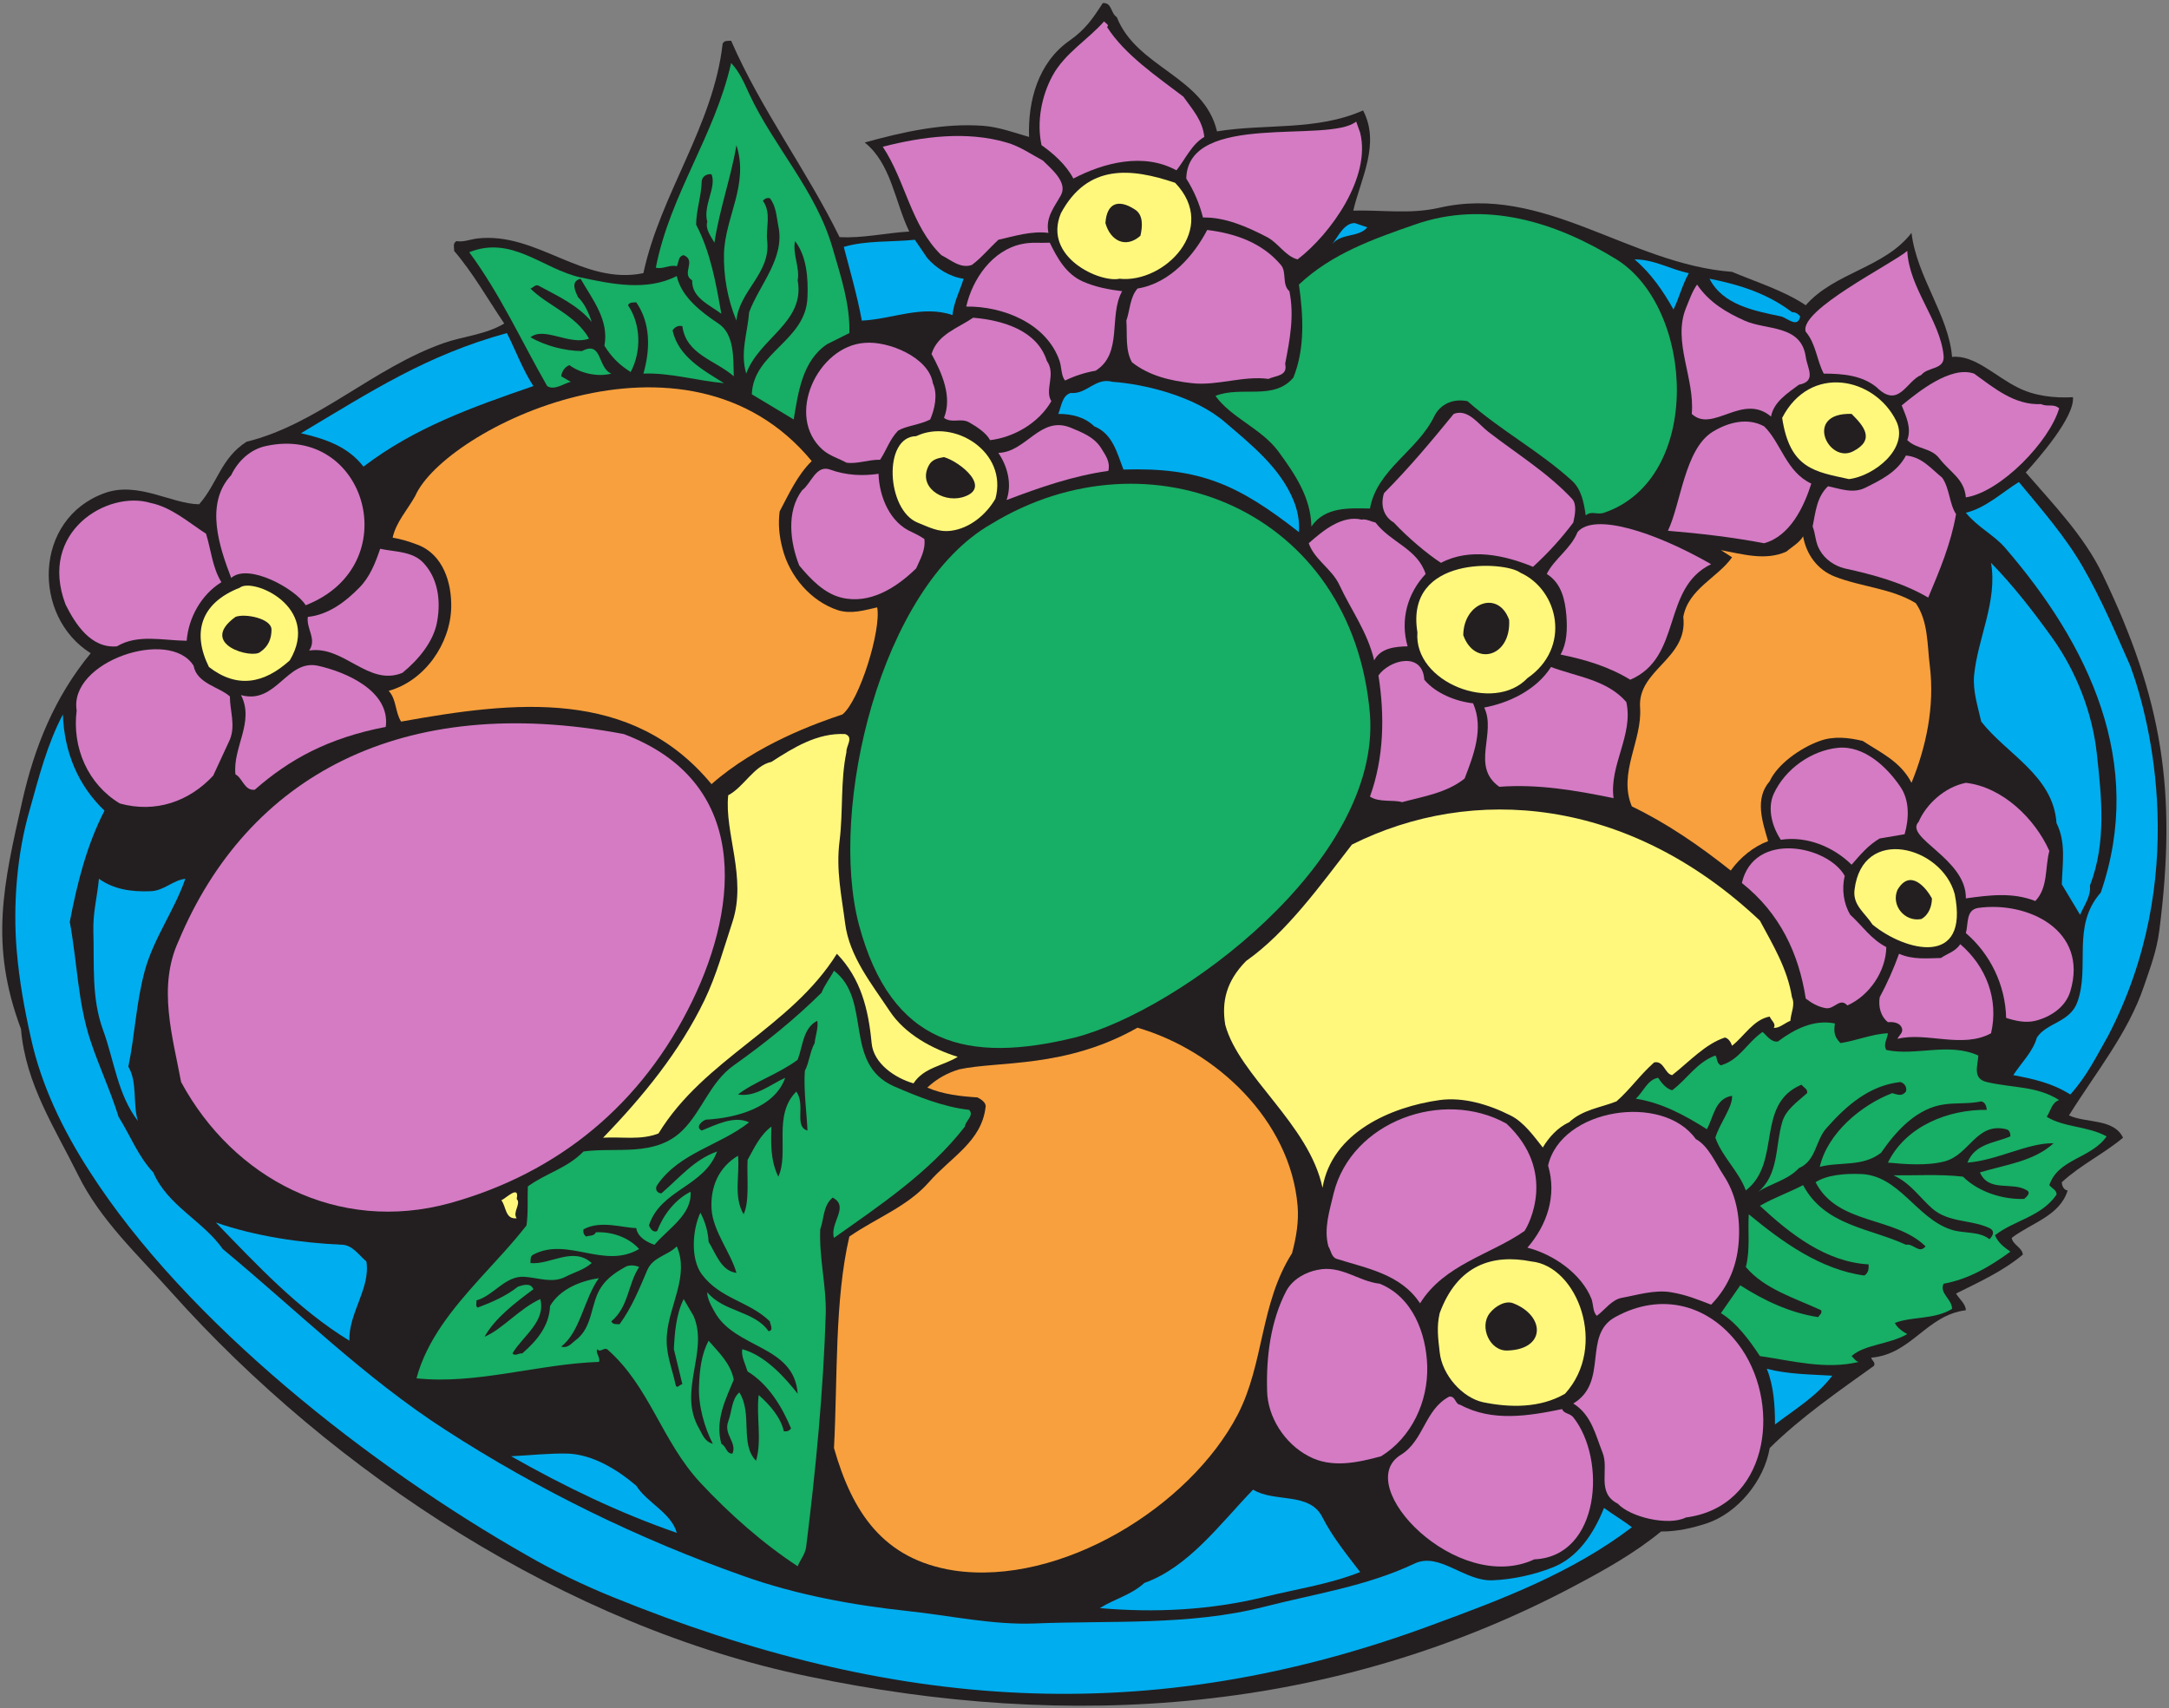 <?xml version="1.0" encoding="UTF-8" standalone="no"?>
<svg
   xmlns:dc="http://purl.org/dc/elements/1.1/"
   xmlns:cc="http://creativecommons.org/ns#"
   xmlns:rdf="http://www.w3.org/1999/02/22-rdf-syntax-ns#"
   xmlns:svg="http://www.w3.org/2000/svg"
   xmlns="http://www.w3.org/2000/svg"
   viewBox="0 0 785.333 618.667"
   height="618.667"
   width="785.333"
   xml:space="preserve"
   id="svg2"
   version="1.1"><rect x="0" y="0" width="785.333" height="618.667" fill="#808080" stroke="none"/><defs
     id="defs6" /><g
     transform="matrix(1.333,0,0,-1.333,0,618.667)"
     id="g10"><g
       transform="scale(0.1)"
       id="g12"><path
         id="path14"
         style="fill:#231f20;fill-opacity:1;fill-rule:evenodd;stroke:none"
         d="m 3033.52,4594.56 c 54,-137.52 236.88,-160.56 272.16,-310.32 131.04,21.6 270,0.72 396.72,56.88 47.52,-90.72 -6.48,-185.76 -26.64,-272.16 77.04,2.16 152.64,-10.08 231.12,7.2 285.84,66.96 518.4,-152.64 797.76,-173.52 66.24,-28.08 139.68,-50.4 200.16,-90.72 79.2,90 213.12,100.8 287.28,196.56 14.4,-120.24 100.8,-223.2 110.16,-336.96 60.48,6.48 118.08,-53.28 177.84,-82.8 44.64,-23.04 99.36,-29.52 150.48,-26.64 5.04,-54 -94.32,-167.04 -128.16,-204.48 74.88,-86.4 158.4,-172.8 208.08,-275.76 163.44,-339.84 203.04,-590.4 154.8,-967.68 -7.2,-56.88 -24.48,-100.8 -41.76,-151.92 -43.2,-128.16 -131.76,-235.44 -203.76,-351.36 47.52,-21.6 121.68,-7.92 146.88,-60.48 -53.28,-44.64 -113.76,-72.72 -166.32,-120.96 0,-8.64 5.04,-21.6 15.84,-22.32 -20.88,-69.12 -99.36,-88.56 -151.92,-128.88 2.16,-18 28.8,-26.64 30.24,-45.36 -54,-45.36 -119.52,-74.88 -181.44,-105.84 8.64,-15.12 25.92,-27.36 26.64,-45.36 -108,-13.68 -146.88,-119.52 -257.04,-128.879 1.44,-7.922 12.96,-12.961 7.2,-22.321 -92.16,-66.242 -198,-138.96 -282.96,-223.199 C 4791.76,618 4719.76,530.879 4636.24,502.801 4596.64,489.84 4556.32,480.48 4511.68,480.48 4439.68,421.441 4359.76,376.801 4276.96,332.879 3623.2,-14.16 2906.8,-62.398 2193.28,87.359 1540.96,222.719 905.922,637.441 465.281,1130.64 c -90,100.8 -192.242,195.12 -252.722,317.52 -63.36,128.16 -143.278,248.4 -155.52,397.44 -86.398,230.4 -47.52,393.12 3.602,619.92 33.121,146.88 87.839,282.24 185.757,401.04 -159.839,100.08 -155.519,365.04 37.442,434.88 90.719,33.12 182.16,-29.52 257.039,-30.24 49.68,56.16 59.043,125.28 128.883,169.92 192.238,46.8 344.878,201.6 537.118,268.56 51.84,18 112.32,22.32 162.72,52.56 -45.36,66.96 -84.24,136.8 -136.08,197.28 0.72,8.64 -5.04,21.6 7.2,26.64 16.56,-3.6 37.44,5.04 56.88,7.2 161.28,18 285.84,-128.16 450,-94.32 46.08,215.28 190.08,400.32 215.28,623.52 4.32,9.36 14.4,7.2 23.04,7.92 81.36,-187.2 205.2,-351.36 294.48,-533.52 62.64,-3.6 126,11.52 189.36,15.12 -39.6,82.08 -48.96,184.32 -120.96,241.92 103.68,28.8 213.84,53.28 321.12,45.36 43.2,-2.88 89.28,-20.16 125.28,-30.24 -3.6,98.64 25.2,202.32 109.44,261.36 43.2,30.24 63.36,59.76 90.72,102.24 25.2,2.16 20.88,-27.36 38.16,-38.16" /><path
         id="path16"
         style="fill:#d47bc4;fill-opacity:1;fill-rule:evenodd;stroke:none"
         d="m 3006.88,4567.92 c 47.52,-74.88 134.64,-133.92 207.36,-189.36 24.48,-34.56 52.56,-64.8 56.88,-109.44 -33.84,-19.44 -51.12,-59.76 -75.6,-90.72 -89.28,48.96 -197.28,20.88 -280.08,-22.32 -19.44,37.44 -54.72,68.4 -86.4,90.72 -13.68,63.36 0,133.92 30.24,189.36 33.12,60.48 95.76,97.2 139.68,146.88 2.88,-4.32 15.84,-10.08 7.92,-15.12" /><path
         id="path18"
         style="fill:#17ae65;fill-opacity:1;fill-rule:evenodd;stroke:none"
         d="m 2034.88,4386.48 c 66.96,-144 181.44,-262.08 226.8,-419.76 21.6,-74.88 47.52,-151.2 45.36,-230.4 l -60.48,-30.24 c -67.68,-45.36 -78.48,-131.76 -90.72,-204.48 -38.16,23.04 -75.6,45.36 -113.76,68.4 4.32,114.48 147.6,144.72 151.2,264.24 2.16,51.12 -2.16,111.6 -33.84,151.92 -7.2,-35.28 13.68,-72 7.2,-106.56 20.88,-114.48 -105.12,-156.96 -139.68,-253.44 -17.28,56.88 3.6,110.88 7.92,167.04 28.8,76.32 97.92,146.88 79.2,234 -5.04,25.2 -5.76,54 -23.04,75.6 -7.2,1.44 -13.68,-0.72 -18.72,-7.2 23.76,-33.84 7.2,-72.72 11.52,-109.44 10.08,-87.12 -76.32,-135.36 -83.52,-216 -24.48,58.32 -35.28,123.12 -33.84,181.44 2.88,100.8 68.4,187.2 33.84,295.2 -14.4,-86.4 -46.08,-174.24 -59.76,-264.96 -10.08,18 -25.2,37.44 -19.44,56.88 -12.24,43.92 25.92,94.32 11.52,128.88 -11.52,2.16 -25.92,-5.04 -26.64,-19.44 -0.72,-38.16 -15.12,-79.2 -15.12,-117.36 38.88,-74.16 54,-159.12 68.4,-241.92 -32.4,24.48 -80.64,43.2 -79.2,90.72 -30.96,18 12.96,53.28 -23.04,68.4 -15.84,-2.88 -12.96,-20.16 -18.72,-30.24 -17.28,5.76 -39.6,-9.36 -56.88,-3.6 38.88,199.44 159.84,357.84 204.48,555.84 21.6,-22.32 35.28,-53.28 48.96,-83.52" /><path
         id="path20"
         style="fill:#d47bc4;fill-opacity:1;fill-rule:evenodd;stroke:none"
         d="m 3694.48,4280.64 c 30.24,-120.96 -79.92,-275.04 -169.92,-344.16 -32.4,7.92 -52.56,44.64 -82.8,60.48 -54,28.08 -114.48,54.72 -174.24,53.28 -9.36,37.44 -24.48,72.72 -45.36,105.84 4.32,183.6 387.36,94.32 461.52,154.8 l 10.8,-30.24" /><path
         id="path22"
         style="fill:#d47bc4;fill-opacity:1;fill-rule:evenodd;stroke:none"
         d="m 2734,4254 c 36,-10.08 66.24,-31.68 98.64,-48.96 22.32,-22.32 68.4,-59.04 48.96,-94.32 -17.28,-31.68 -42.48,-59.76 -33.84,-102.24 -46.08,5.76 -92.16,-8.64 -136.08,-18.72 -24.48,-23.04 -48.96,-51.84 -72,-68.4 -30.96,-10.8 -56.88,13.68 -82.8,26.64 -82.8,80.64 -97.2,201.6 -159.12,294.48 109.44,28.08 228.24,43.2 336.24,11.52" /><path
         id="path24"
         style="fill:#17ae65;fill-opacity:1;fill-rule:evenodd;stroke:none"
         d="m 4390.72,3936.48 c 213.12,-133.2 235.44,-596.88 -33.84,-688.32 -20.16,-6.48 -33.12,6.48 -49.68,-7.2 -5.04,34.56 -11.52,70.56 -37.44,94.32 -88.56,80.64 -192.24,135.36 -283.68,216 -39.6,7.92 -74.16,-7.92 -90.72,-41.76 -45.36,-93.6 -155.52,-144 -174.24,-249.84 -55.44,0.72 -121.68,5.76 -159.12,-48.96 -1.44,79.92 -45.36,143.28 -90,204.48 -46.08,61.92 -127.44,90.72 -170.64,150.48 70.56,28.08 158.4,-13.68 211.68,49.68 31.68,78.48 27.36,166.32 15.12,252.72 89.28,84.24 202.32,123.84 313.92,162.72 192.24,67.68 383.76,7.2 548.64,-94.32" /><path
         id="path26"
         style="fill:#00adef;fill-opacity:1;fill-rule:evenodd;stroke:none"
         d="m 3713.92,4023.6 c -23.04,-28.08 -69.84,-15.12 -95.04,-45.36 15.84,20.88 32.4,57.6 61.2,56.88 l 33.84,-11.52" /><path
         id="path28"
         style="fill:#d47bc4;fill-opacity:1;fill-rule:evenodd;stroke:none"
         d="m 3479.2,3921.36 c 16.56,-19.44 2.16,-53.28 23.04,-71.28 13.68,-66.24 1.44,-131.04 -11.52,-197.28 7.92,-33.84 -25.92,-31.68 -45.36,-41.04 -69.12,9.36 -138.96,-19.44 -208.08,-11.52 -58.32,6.48 -116.64,20.16 -162.72,56.88 -18.72,33.84 -12.24,74.88 -15.12,113.04 10.08,28.8 9.36,62.64 30.24,87.12 89.28,14.4 154.08,91.44 189.36,159.12 76.32,-9.36 149.04,-34.56 200.16,-95.04" /><path
         id="path30"
         style="fill:#00adef;fill-opacity:1;fill-rule:evenodd;stroke:none"
         d="m 2518.72,3940.08 c 24.48,-28.08 61.2,-51.12 98.64,-56.16 -10.08,-33.12 -26.64,-63.36 -30.24,-98.64 -82.8,28.08 -164.16,-11.52 -246.24,-15.12 -12.24,66.96 -31.68,133.92 -48.96,200.16 59.76,18 128.88,12.96 192.96,19.44 l 33.84,-49.68" /><path
         id="path32"
         style="fill:#d47bc4;fill-opacity:1;fill-rule:evenodd;stroke:none"
         d="m 2851.36,3981.84 c 20.88,-42.48 44.64,-85.68 90.72,-105.84 33.12,-14.4 69.12,-21.6 105.84,-25.92 -37.44,-66.96 2.88,-169.2 -72,-216 -28.8,-5.04 -56.16,-13.68 -82.8,-26.64 -10.8,11.52 -9.36,36 -15.12,53.28 -35.28,102.24 -154.08,149.04 -253.44,147.6 16.56,74.16 70.56,153.36 151.2,169.92 28.08,5.76 46.08,2.16 75.6,3.6" /><path
         id="path34"
         style="fill:#17ae65;fill-opacity:1;fill-rule:evenodd;stroke:none"
         d="m 1576.96,3887.52 c 84.96,-18 178.56,-38.16 261.36,3.6 12.24,-56.88 67.68,-98.64 113.04,-128.88 43.92,-28.8 40.32,-95.04 41.76,-143.28 -50.4,43.92 -129.6,59.04 -139.68,136.08 -11.52,2.88 -20.16,-2.16 -26.64,-11.52 15.84,-71.28 82.08,-107.28 139.68,-143.28 -73.44,6.48 -146.16,28.8 -218.88,25.92 18.72,64.8 20.16,136.8 -19.44,193.68 -7.92,-0.72 -17.28,1.44 -22.32,-7.92 35.28,-51.84 36.72,-126 7.2,-181.44 -31.68,20.16 -51.12,39.6 -71.28,71.28 12.96,70.56 -32.4,125.28 -64.8,182.16 -28.08,-7.2 -14.4,-33.84 -7.2,-49.68 18,-17.28 29.52,-43.2 37.44,-67.68 -38.16,46.08 -92.88,70.56 -143.28,97.92 -9.36,5.76 -15.12,-5.04 -23.04,-7.2 C 1486.24,3811.2 1564,3786 1600,3721.2 c -53.28,-19.44 -121.68,33.84 -159.12,3.6 41.04,-23.04 91.44,-36.72 139.68,-37.44 56.16,29.52 41.76,-45.36 79.92,-61.2 -38.16,-10.08 -84.96,1.44 -113.76,23.04 -12.24,-4.32 -20.88,-17.28 -22.32,-30.24 l 25.92,-15.12 c -17.28,-3.6 -44.64,-24.48 -64.08,-11.52 -69.84,121.68 -126.72,248.4 -211.68,363.6 115.92,46.8 200.16,-46.08 302.4,-68.4" /><path
         id="path36"
         style="fill:#d47bc4;fill-opacity:1;fill-rule:evenodd;stroke:none"
         d="m 5279.2,3675.84 c 4.32,-40.32 -42.48,-30.24 -60.48,-53.28 -40.32,-15.84 -61.2,-92.88 -120.96,-33.84 -39.6,32.4 -90.72,37.44 -144,37.44 -19.44,36.72 -20.88,80.64 -48.96,113.76 -20.16,58.32 236.16,185.04 275.76,219.6 5.04,-101.52 88.56,-187.2 98.64,-283.68" /><path
         id="path38"
         style="fill:#00adef;fill-opacity:1;fill-rule:evenodd;stroke:none"
         d="m 4587.28,3899.04 c -18,-31.68 -25.92,-66.24 -41.76,-98.64 -27.36,48.96 -61.2,98.64 -105.84,136.08 54.72,0 97.2,-27.36 147.6,-37.44" /><path
         id="path40"
         style="fill:#00adef;fill-opacity:1;fill-rule:evenodd;stroke:none"
         d="m 4867.36,3793.2 c 9.36,0 16.56,-4.32 22.32,-11.52 -6.48,-33.84 -36,-3.6 -52.56,0 -72,15.12 -157.68,30.96 -193.68,102.24 81.36,-15.84 157.68,-40.32 223.92,-90.72" /><path
         id="path42"
         style="fill:#d47bc4;fill-opacity:1;fill-rule:evenodd;stroke:none"
         d="m 4738.48,3770.16 c 58.32,-26.64 154.08,-10.08 166.32,-98.64 4.32,-30.96 30.24,-66.24 -18.72,-75.6 -30.96,-23.04 -68.4,-46.8 -75.6,-86.4 -77.76,65.52 -158.4,-46.08 -215.28,7.2 8.64,97.2 -52.56,195.84 -15.84,287.28 9.36,22.32 16.56,44.64 30.24,64.08 33.12,-48.96 80.64,-76.32 128.88,-97.92" /><path
         id="path44"
         style="fill:#d47bc4;fill-opacity:1;fill-rule:evenodd;stroke:none"
         d="m 2843.44,3660.72 c 25.92,-36.72 -7.2,-78.48 12.24,-109.44 -35.28,-61.2 -104.4,-98.64 -166.32,-105.84 -10.8,20.16 -36.72,36.72 -56.88,48.24 -22.32,12.96 -46.8,-3.6 -68.4,12.24 23.04,57.6 -5.76,122.4 -33.84,173.52 16.56,54 71.28,69.84 113.04,98.64 82.8,-7.2 174.24,-35.28 200.16,-117.36" /><path
         id="path46"
         style="fill:#00adef;fill-opacity:1;fill-rule:evenodd;stroke:none"
         d="m 1376.8,3736.32 c 24.48,-48.24 42.48,-98.64 72,-144 -164.88,-56.88 -321.84,-112.32 -461.519,-218.88 -42.48,55.44 -106.562,76.32 -169.922,90.72 192.241,114.48 339.841,211.68 559.441,272.16" /><path
         id="path48"
         style="fill:#d47bc4;fill-opacity:1;fill-rule:evenodd;stroke:none"
         d="m 2533.84,3600.24 c 14.4,-31.68 4.32,-72 -7.2,-98.64 -27.36,-14.4 -65.52,-17.28 -87.12,-30.24 -23.04,-23.76 -31.68,-53.28 -48.96,-79.2 -30.96,0.72 -62.64,-12.24 -91.44,-7.92 -20.88,11.52 -44.64,18 -64.08,34.56 -103.68,91.44 -14.4,282.24 113.76,290.88 64.8,5.76 174.24,-39.6 185.04,-109.44" /><path
         id="path50"
         style="fill:#d47bc4;fill-opacity:1;fill-rule:evenodd;stroke:none"
         d="m 5544.16,3543.36 c 18,-8.64 33.12,2.16 48.96,-11.52 -26.64,-90.72 -159.12,-227.52 -253.44,-241.92 -4.32,50.4 -41.76,66.96 -72,105.84 -22.32,29.52 -61.2,24.48 -87.12,49.68 12.24,33.84 -3.6,64.8 -15.12,94.32 43.2,35.28 132.48,108.72 196.56,86.4 53.28,-38.16 109.44,-86.4 182.16,-82.8" /><path
         id="path52"
         style="fill:#00adef;fill-opacity:1;fill-rule:evenodd;stroke:none"
         d="m 3328,3493.68 c 69.84,-59.76 149.04,-123.12 185.04,-210.96 11.52,-27.36 17.28,-57.6 15.12,-87.12 -164.88,128.88 -268.56,176.4 -476.64,169.92 -18,46.8 -29.52,97.2 -79.2,117.36 -25.92,25.2 -60.48,33.84 -97.92,33.84 8.64,20.16 10.08,49.68 33.84,56.88 43.92,-4.32 66.96,43.2 113.76,30.24 84.24,-5.76 223.2,-38.16 306,-110.16" /><path
         id="path54"
         style="fill:#f8a03d;fill-opacity:1;fill-rule:evenodd;stroke:none"
         d="m 2204.8,3388.56 c -38.88,-38.16 -61.92,-89.28 -87.12,-136.8 -4.32,-33.84 -1.44,-66.24 7.92,-101.52 19.44,-75.6 77.76,-143.28 151.2,-167.04 36,-10.8 70.56,0 105.84,7.92 11.52,-60.48 -47.52,-252.72 -94.32,-290.88 -69.12,-23.04 -232.56,-80.64 -355.68,-189.36 -217.44,262.8 -535.68,225.36 -843.12,169.92 -16.56,25.92 -12.24,60.48 -33.84,83.52 98.64,27.36 167.76,128.88 169.92,226.8 1.44,66.24 -21.6,143.28 -90.72,169.92 -25.2,9.36 -43.2,15.12 -68.4,19.44 9.36,42.48 40.32,75.6 61.2,113.04 79.92,182.88 735.84,508.32 1077.12,95.04" /><path
         id="path56"
         style="fill:#d47bc4;fill-opacity:1;fill-rule:evenodd;stroke:none"
         d="m 4042.96,3467.76 c 79.2,-61.2 159.84,-110.16 226.8,-181.44 14.4,-15.12 7.92,-45.36 3.6,-64.8 -33.12,-43.92 -68.4,-82.8 -109.44,-120.24 -76.32,31.68 -171.36,52.56 -249.84,10.8 -36,23.04 -90.72,69.12 -128.16,109.44 -30.24,18 -36,50.4 -26.64,79.92 71.28,72 127.44,139.68 189.36,215.28 38.88,15.12 67.68,-28.8 94.32,-48.96" /><path
         id="path58"
         style="fill:#d47bc4;fill-opacity:1;fill-rule:evenodd;stroke:none"
         d="m 4791.76,3482.88 c 46.08,-44.64 59.76,-123.84 128.16,-155.52 -20.16,-63.36 -57.6,-142.56 -128.16,-162 -87.12,16.56 -174.96,26.64 -261.36,33.84 35.28,73.44 45.36,221.04 120.96,268.56 43.2,26.64 95.76,39.6 140.4,15.12" /><path
         id="path60"
         style="fill:#d47bc4;fill-opacity:1;fill-rule:evenodd;stroke:none"
         d="m 2991.76,3422.4 c 10.8,-18 24.48,-35.28 18.72,-60.48 -97.2,-13.68 -187.2,-45.36 -276.48,-79.2 15.12,43.2 2.88,91.44 -22.32,128.16 75.6,1.44 113.76,102.24 196.56,68.4 30.96,-12.96 64.08,-25.2 83.52,-56.88" /><path
         id="path62"
         style="fill:#d47bc4;fill-opacity:1;fill-rule:evenodd;stroke:none"
         d="m 830.32,2996.88 c -26.64,43.92 -155.519,115.92 -202.32,74.16 -31.68,82.8 -72.719,201.6 0,279.36 18.719,38.88 52.559,70.56 95.039,79.2 272.16,59.04 383.041,-324.72 107.281,-432.72" /><path
         id="path64"
         style="fill:#d47bc4;fill-opacity:1;fill-rule:evenodd;stroke:none"
         d="m 5275.6,3343.2 c 20.16,-29.52 19.44,-72 37.44,-98.64 -13.68,-79.92 -44.64,-153.36 -75.6,-226.8 -70.56,41.04 -148.32,61.92 -226.8,79.2 -26.64,6.48 -53.28,23.76 -67.68,49.68 -12.24,20.16 -11.52,44.64 -19.44,64.08 7.92,38.88 10.8,79.92 41.76,109.44 34.56,-7.2 68.4,-20.88 102.24,-3.6 40.32,20.16 85.68,41.76 109.44,87.12 43.2,-4.32 65.52,-33.12 98.64,-60.48" /><path
         id="path66"
         style="fill:#d47bc4;fill-opacity:1;fill-rule:evenodd;stroke:none"
         d="m 2254.48,3365.52 c 43.2,-15.84 88.56,-18 131.76,-11.52 2.16,-64.08 31.68,-133.2 90.72,-158.4 12.24,-5.76 23.04,-11.52 33.84,-18.72 3.6,-30.96 -11.52,-54.72 -22.32,-79.92 -54,-52.56 -126,-98.64 -203.76,-79.2 -46.08,11.52 -82.8,49.68 -113.76,87.12 -24.48,61.2 -36,146.88 7.92,204.48 24.48,18 37.44,69.84 75.6,56.16" /><path
         id="path68"
         style="fill:#17ae65;fill-opacity:1;fill-rule:evenodd;stroke:none"
         d="m 3721.12,2700.24 c 29.52,-400.32 -518.4,-804.96 -801.36,-877.68 -290.88,-71.28 -498.96,-22.32 -586.8,306.72 -82.8,313.92 57.6,916.56 360,1088.64 427.68,261.36 982.08,38.88 1028.16,-517.68" /><path
         id="path70"
         style="fill:#00adef;fill-opacity:1;fill-rule:evenodd;stroke:none"
         d="m 5483.68,3331.68 c 61.92,-74.88 125.28,-146.88 173.52,-230.4 51.12,-88.56 88.56,-177.84 128.88,-268.56 56.16,-151.92 162,-579.6 -60.48,-1006.56 -30.96,-54 -57.6,-109.44 -102.24,-158.4 -48.96,30.96 -98.64,41.76 -154.8,52.56 22.32,34.56 53.28,63.36 64.08,102.24 26.64,40.32 89.28,41.04 109.44,95.04 36,97.2 -16.56,207.36 64.08,298.8 121.68,352.8 -32.4,673.2 -260.64,937.44 -30.24,34.56 -73.44,54.72 -105.84,94.32 54,12.96 98.64,55.44 144,83.52" /><path
         id="path72"
         style="fill:#d47bc4;fill-opacity:1;fill-rule:evenodd;stroke:none"
         d="m 559.602,3191.28 c 13.679,-43.92 17.277,-92.16 41.757,-131.76 -54.718,-33.84 -89.281,-96.48 -94.32,-159.12 -64.801,0.72 -133.199,18.72 -189.359,-15.12 -71.282,-6.48 -113.758,61.92 -139.68,113.76 -74.879,198 114.48,311.04 231.121,275.76 56.879,-11.52 104.399,-54 150.481,-83.52" /><path
         id="path74"
         style="fill:#d47bc4;fill-opacity:1;fill-rule:evenodd;stroke:none"
         d="m 3698.8,3229.44 c 10.08,2.88 24.48,-5.04 37.44,-7.92 41.76,-54.72 113.76,-70.56 136.08,-139.68 -48.96,-51.84 -69.84,-124.56 -48.96,-196.56 -30.96,-0.72 -73.44,-3.6 -90.72,-38.16 -18.72,78.48 -62.64,136.08 -94.32,204.48 -20.88,44.64 -67.68,68.4 -83.52,113.76 38.88,34.56 90.72,77.04 144,64.08" /><path
         id="path76"
         style="fill:#d47bc4;fill-opacity:1;fill-rule:evenodd;stroke:none"
         d="m 4647.76,3108.48 c -135.36,-65.52 -77.04,-252.72 -219.6,-313.92 -59.04,36 -122.4,54.72 -189.36,68.4 17.28,30.24 18.72,67.68 15.84,105.84 -3.6,42.48 -12.96,87.84 -53.28,113.04 20.16,41.04 65.52,68.4 83.52,113.76 44.64,53.28 208.08,1.44 362.88,-87.12" /><path
         id="path78"
         style="fill:#f8a03d;fill-opacity:1;fill-rule:evenodd;stroke:none"
         d="m 4984,3074.64 c 72,-28.08 153.36,-31.68 219.6,-72 34.56,-49.68 30.96,-115.2 38.16,-169.92 13.68,-111.6 -10.08,-221.04 -49.68,-318.24 -29.52,57.6 -82.8,81.36 -132.48,113.76 -38.88,9.36 -79.2,13.68 -116.64,0 -52.56,-18.72 -115.2,-63.36 -136.08,-109.44 -41.76,-47.52 -19.44,-110.88 -4.32,-162.72 -38.88,-14.4 -75.6,-43.92 -101.52,-79.92 -84.24,66.96 -172.8,128.16 -268.56,174.24 -38.16,90.72 28.8,179.28 22.32,268.56 -7.2,103.68 131.04,131.76 117.36,246.24 13.68,76.32 93.6,106.56 132.48,162 l -30.24,19.44 c 58.32,-10.8 120.24,-29.52 177.12,-4.32 15.84,12.96 36.72,25.2 46.08,41.76 8.64,-48.24 38.16,-90.72 86.4,-109.44" /><path
         id="path80"
         style="fill:#d47bc4;fill-opacity:1;fill-rule:evenodd;stroke:none"
         d="m 1150,3112.08 c 38.16,-40.32 48.24,-99.36 37.44,-159.12 -9.36,-54.72 -51.12,-104.4 -94.32,-139.68 -92.88,-38.16 -159.12,75.6 -253.44,60.48 21.601,30.96 -7.918,58.32 -3.602,91.44 55.442,5.76 101.524,40.32 139.684,79.2 28.798,28.8 43.918,67.68 56.878,105.84 40.32,-8.64 87.84,-6.48 117.36,-38.16" /><path
         id="path82"
         style="fill:#00adef;fill-opacity:1;fill-rule:evenodd;stroke:none"
         d="m 5574.4,2908.32 c 64.8,-90.72 108.72,-202.32 120.96,-313.92 12.96,-118.8 26.64,-241.92 -18.72,-359.28 3.6,-28.8 -16.56,-54.72 -26.64,-79.2 l -49.68,82.8 c 1.44,54.72 12.24,113.76 -14.4,166.32 -8.64,128.88 -135.36,187.2 -204.48,275.76 -9.36,41.76 -23.04,82.8 -19.44,125.28 10.08,102.24 64.08,201.6 46.08,306 60.48,-61.92 115.2,-132.48 166.32,-203.76" /><path
         id="path84"
         style="fill:#d47bc4;fill-opacity:1;fill-rule:evenodd;stroke:none"
         d="m 525.762,2832.72 c 9.359,-48.96 68.398,-56.88 98.636,-83.52 0,-38.88 15.84,-77.76 0,-117.36 l -45.359,-97.92 c -65.519,-70.56 -156.961,-102.24 -253.437,-75.6 -86.403,51.84 -130.321,151.2 -117.364,252.72 -21.597,133.2 252.723,225.36 317.524,121.68" /><path
         id="path86"
         style="fill:#d47bc4;fill-opacity:1;fill-rule:evenodd;stroke:none"
         d="m 3868.72,2794.56 c 30.96,-37.44 86.4,-59.04 132.48,-64.08 30.24,-68.4 0.72,-142.56 -23.04,-204.48 -48.96,-38.88 -110.88,-48.24 -169.92,-64.08 -23.04,7.2 -62.64,-1.44 -87.12,15.12 38.16,105.12 40.32,220.32 23.04,329.04 29.52,42.48 119.52,66.24 124.56,-11.52" /><path
         id="path88"
         style="fill:#d47bc4;fill-opacity:1;fill-rule:evenodd;stroke:none"
         d="m 1047.76,2666.4 c -156.959,-30.24 -262.08,-88.56 -355.682,-170.64 -28.078,-3.6 -33.117,31.68 -52.558,41.76 -7.918,73.44 52.558,141.84 15.121,215.28 95.757,-26.64 123.839,97.2 208.078,79.92 75.601,-16.56 198.001,-68.4 185.041,-166.32" /><path
         id="path90"
         style="fill:#d47bc4;fill-opacity:1;fill-rule:evenodd;stroke:none"
         d="m 4417.36,2734.08 c 20.16,-89.28 -46.8,-171.36 -34.56,-261.36 -103.68,21.6 -206.64,38.88 -310.32,30.96 -78.48,55.44 -7.2,145.44 -41.04,215.28 65.52,12.24 141.12,46.8 181.44,110.16 70.56,-26.64 151.92,-34.56 204.48,-95.04" /><path
         id="path92"
         style="fill:#00adef;fill-opacity:1;fill-rule:evenodd;stroke:none"
         d="m 283.84,2438.88 c -48.238,-93.6 -74.16,-196.56 -94.32,-302.4 20.16,-107.28 21.601,-220.32 56.878,-324.72 23.043,-69.12 54,-134.64 75.602,-204.48 31.68,-50.4 53.281,-108 94.32,-151.2 38.16,-90 135.36,-131.76 188.641,-208.08 201.598,-167.04 385.199,-349.918 605.519,-491.762 252.72,-163.437 525.6,-296.636 809.28,-396.718 143.28,-51.122 297.36,-79.2 445.68,-95.04 114.48,-12.242 231.12,-38.16 344.16,-33.839 208.08,8.64 420.48,-6.481 624.24,45.359 137.52,35.281 277.2,55.441 408.24,117.359 67.68,32.403 135.36,-48.961 212.4,-45.359 54,2.16 113.04,15.121 162,34.559 69.12,26.64 112.32,92.16 140.4,162 24.48,-18 56.16,-36.719 75.6,-52.559 C 4269.76,368.16 4081.12,296.879 3891.04,227.039 3119.92,-58.801 2421.52,-5.52 1664.08,302.641 c -79.92,32.398 -160.56,71.281 -234,113.757 C 1009.6,655.441 506.32,1047.84 242.801,1459.68 c -72,111.6 -131.039,233.28 -159.121,362.88 -17.281,77.04 -30.961,151.92 -38.16,234.72 -10.801,125.28 0.719,264.96 34.559,381.6 25.203,90 47.524,179.28 90.723,261.36 3.597,-100.8 40.32,-192.24 113.039,-261.36" /><path
         id="path94"
         style="fill:#d47bc4;fill-opacity:1;fill-rule:evenodd;stroke:none"
         d="m 1694.32,2646.96 c 341.28,-128.88 314.64,-460.8 185.76,-725.76 -135.36,-278.64 -362.16,-466.56 -658.08,-548.64 -304.559,-83.52 -588.238,66.96 -730.078,329.04 -23.043,123.84 -64.082,258.48 -7.203,382.32 187.203,447.84 605.521,677.52 1209.601,563.04" /><path
         id="path96"
         style="fill:#fff87d;fill-opacity:1;fill-rule:evenodd;stroke:none"
         d="m 2299.12,2598 c -16.56,-78.48 -8.64,-161.28 -18.72,-241.92 -10.08,-79.2 5.76,-149.04 15.12,-223.2 11.52,-90 71.28,-163.44 120.96,-238.32 41.76,-63.36 115.92,-102.96 185.04,-124.56 -41.76,-25.2 -92.16,-28.8 -120.24,-72 -50.4,14.4 -108.72,54 -113.76,109.44 -8.64,92.16 -29.52,175.68 -94.32,242.64 -126,-201.6 -360,-284.4 -484.56,-488.16 -48.24,-18.72 -95.76,-8.64 -150.48,-11.52 108.72,112.32 208.08,234 275.76,374.4 32.4,67.68 51.12,137.52 75.6,211.68 39.6,120.24 -22.32,242.64 -11.52,344.16 42.48,22.32 69.84,80.64 117.36,90.72 61.2,39.6 125.28,79.2 200.16,75.6 24.48,-8.64 2.16,-32.4 3.6,-48.96" /><path
         id="path98"
         style="fill:#d47bc4;fill-opacity:1;fill-rule:evenodd;stroke:none"
         d="m 5161.84,2503.68 c 25.2,-36.72 23.76,-86.4 11.52,-128.88 l -67.68,-11.52 c -30.96,-18 -52.56,-43.92 -76.32,-71.28 -50.4,49.68 -123.12,78.48 -192.24,67.68 -23.04,34.56 -37.44,84.24 -19.44,124.56 31.68,69.12 103.68,118.08 174.24,125.28 71.28,7.2 133.92,-52.56 169.92,-105.84" /><path
         id="path100"
         style="fill:#d47bc4;fill-opacity:1;fill-rule:evenodd;stroke:none"
         d="m 5566.48,2329.44 c -12.24,-45.36 -2.88,-99.36 -38.16,-136.08 -61.92,24.48 -126,15.84 -188.64,7.2 2.16,108 -169.2,164.88 -128.16,208.08 20.16,47.52 70.56,94.32 128.16,105.84 100.08,-11.52 187.92,-97.92 226.8,-185.04" /><path
         id="path102"
         style="fill:#fff87d;fill-opacity:1;fill-rule:evenodd;stroke:none"
         d="m 4780.24,2140.08 c 36,-66.96 74.88,-131.04 87.12,-208.08 9.36,-20.88 -2.88,-42.48 -4.32,-64.08 -15.12,-5.76 -31.68,-21.6 -45.36,-18.72 7.92,10.08 -7.2,20.16 -10.8,30.24 -43.92,-7.92 -69.12,-53.28 -102.24,-79.2 -2.88,8.64 -9.36,20.16 -19.44,22.32 -54,-18 -96.48,-65.52 -143.28,-102.24 -20.16,3.6 -22.32,40.32 -48.96,34.56 -40.32,-36 -61.92,-69.84 -102.24,-105.84 -43.92,-17.28 -92.16,-22.32 -128.88,-56.88 -30.96,-13.68 -55.44,-41.76 -71.28,-68.4 -23.04,28.8 -51.12,69.12 -87.84,87.12 -59.76,30.24 -128.88,50.4 -192.24,41.76 -133.92,-18.72 -293.04,-88.56 -318.24,-238.32 -36.72,173.52 -226.8,303.84 -264.24,442.8 -10.08,61.92 2.16,118.08 56.88,173.52 110.16,77.04 204.48,209.52 287.28,316.08 326.88,163.44 750.96,130.32 1108.08,-206.64" /><path
         id="path104"
         style="fill:#d47bc4;fill-opacity:1;fill-rule:evenodd;stroke:none"
         d="m 5010.64,2261.76 c -8.64,-36 -2.88,-76.32 15.12,-105.84 34.56,-31.68 55.44,-65.52 97.92,-87.84 -1.44,-66.24 -46.08,-131.76 -105.84,-158.4 -20.88,23.04 -35.28,-12.24 -59.76,-7.2 -20.16,3.6 -37.44,13.68 -53.28,25.92 -18.72,121.68 -69.84,231.84 -173.52,313.92 33.12,142.56 233.28,101.52 279.36,19.44" /><path
         id="path106"
         style="fill:#00adef;fill-opacity:1;fill-rule:evenodd;stroke:none"
         d="m 409.121,2220 c 36.719,1.44 59.758,29.52 94.32,33.84 -29.519,-85.68 -85.679,-160.56 -110.16,-249.84 -23.761,-87.84 -26.64,-173.52 -44.64,-260.64 25.199,-42.48 11.519,-100.8 25.918,-147.6 -55.438,72.72 -64.079,163.44 -94.321,246.24 -32.398,87.84 -23.758,178.56 -26.636,267.84 -1.442,53.28 10.078,91.44 15.117,144 39.601,-28.08 85.679,-36 140.402,-33.84" /><path
         id="path108"
         style="fill:#d47bc4;fill-opacity:1;fill-rule:evenodd;stroke:none"
         d="m 5623.36,1947.84 c -12.96,-42.48 -52.56,-69.12 -95.04,-79.92 -26.64,-6.48 -54.72,0 -79.2,7.92 -2.16,91.44 -44.64,174.96 -109.44,230.4 7.2,24.48 -0.72,63.36 33.84,68.4 133.2,18.72 300.24,-59.76 249.84,-226.8" /><path
         id="path110"
         style="fill:#d47bc4;fill-opacity:1;fill-rule:evenodd;stroke:none"
         d="m 5408.08,1834.08 c -77.76,-42.48 -174.96,4.32 -254.16,-15.12 4.32,10.08 17.28,17.28 11.52,30.24 -6.48,15.84 -27.36,15.84 -37.44,15.12 -18.72,14.4 -26.64,41.04 -22.32,67.68 19.44,36 38.16,77.76 52.56,118.08 37.44,-16.56 75.6,-12.24 113.76,-11.52 17.28,12.24 38.16,16.56 52.56,37.44 69.84,-59.76 105.12,-149.76 83.52,-241.92" /><path
         id="path112"
         style="fill:#17ae65;fill-opacity:1;fill-rule:evenodd;stroke:none"
         d="m 4984,1860.72 c -3.6,-23.04 -1.44,-36.72 15.12,-53.28 43.2,6.48 87.12,25.2 128.88,26.64 -1.44,-15.12 -13.68,-30.24 -4.32,-45.36 79.92,-17.28 169.2,21.6 249.84,-15.12 -1.44,-28.08 -16.56,-62.64 23.04,-72 69.84,-16.56 135.36,-10.08 196.56,-48.96 -20.88,-7.2 -23.04,-30.24 -33.84,-45.36 47.52,-29.52 109.44,-24.48 162.72,-53.28 -41.76,-60.48 -131.76,-60.48 -155.52,-132.48 6.48,-8.64 20.88,-13.68 19.44,-25.92 -41.76,-60.48 -114.48,-69.12 -167.04,-110.16 8.64,-20.88 23.76,-31.68 41.76,-44.64 -56.16,-41.04 -113.76,-74.88 -181.44,-87.12 -12.24,-25.92 23.04,-41.76 23.04,-68.4 -48.24,-29.52 -110.16,-20.16 -155.52,-38.16 6.48,-12.96 21.6,-23.76 33.84,-30.24 -48.24,-28.079 -116.64,-28.079 -151.2,-59.759 6.48,-5.762 10.8,-14.402 19.44,-15.84 -90,-21.601 -179.28,2.879 -268.56,15.84 -27.36,41.758 -63.36,90.719 -105.84,116.639 17.28,25.2 35.28,51.12 52.56,75.6 62.64,-40.32 134.64,-74.88 211.68,-86.4 2.88,5.76 11.52,10.08 7.92,18.72 -71.28,33.12 -153.36,56.88 -204.48,117.36 12.24,48.24 5.04,95.76 7.92,143.28 90.72,-74.88 195.12,-150.48 313.92,-166.32 11.52,7.2 12.24,18.72 11.52,30.24 -115.92,6.48 -213.12,82.8 -295.2,159.12 37.44,21.6 78.48,36 117.36,56.16 59.04,-110.88 182.16,-116.64 279.36,-162 20.88,4.32 35.28,-25.92 53.28,-4.32 -84.96,82.8 -238.32,56.88 -298.8,174.24 31.68,20.16 79.2,23.76 120.96,22.32 105.12,-2.16 151.92,-118.8 245.52,-150.48 33.84,-12.24 77.04,-3.6 105.84,-26.64 8.64,8.64 16.56,21.6 0,30.24 -48.96,23.04 -110.88,14.4 -154.8,52.56 -36.72,32.4 -59.04,69.12 -105.84,90.72 54.72,-0.72 128.88,3.6 188.64,-3.6 43.92,-43.2 110.88,-62.64 166.32,-60.48 6.48,5.76 18.72,15.84 7.92,23.04 -40.32,25.2 -103.68,-6.48 -128.16,48.96 68.4,20.88 146.16,29.52 200.16,79.2 -70.56,1.44 -153.36,-46.8 -234,-52.56 20.16,51.84 74.88,53.28 116.64,71.28 0,8.64 -2.16,17.28 -11.52,19.44 -80.64,19.44 -99.36,-69.12 -166.32,-87.12 -46.8,-12.96 -110.16,-7.92 -154.8,-3.6 48.96,100.08 165.6,144.72 268.56,143.28 -0.72,9.36 -4.32,20.88 -15.12,23.04 -33.12,-7.2 -66.24,-3.6 -98.64,-7.92 -74.16,-9.36 -130.32,-69.12 -173.52,-131.76 -49.68,-38.88 -111.6,-23.76 -166.32,-38.16 20.88,91.44 112.32,167.76 196.56,200.16 14.4,-3.6 25.92,-10.08 37.44,4.32 3.6,12.24 -4.32,23.04 -15.12,25.92 -83.52,-9.36 -145.44,-62.64 -200.16,-124.56 -30.96,-33.84 -28.08,-89.28 -75.6,-109.44 -29.52,-32.4 -78.48,-42.48 -110.16,-64.08 56.16,46.8 46.08,125.28 64.8,188.64 9.36,34.56 43.2,56.88 67.68,79.2 2.88,10.8 -9.36,15.12 -15.12,23.04 -126.72,-53.28 -52.56,-210.96 -151.2,-287.28 -19.44,52.56 -64.08,90.72 -82.8,143.28 12.24,40.32 47.52,83.52 45.36,113.76 -46.8,-7.2 -50.4,-59.04 -68.4,-90.72 -59.04,37.44 -122.4,72 -192.96,82.8 20.88,19.44 31.68,51.84 60.48,56.88 8.64,-12.96 22.32,-30.24 38.16,-33.84 39.6,28.8 66.24,75.6 117.36,94.32 5.76,-5.04 2.16,-20.88 15.12,-26.64 51.12,15.12 69.12,59.76 113.04,90.72 10.8,-8.64 23.04,-28.8 41.76,-25.92 44.64,33.12 96.48,60.48 154.8,48.96" /><path
         id="path114"
         style="fill:#f8a03d;fill-opacity:1;fill-rule:evenodd;stroke:none"
         d="m 3524.56,1365.36 c 3.6,-42.48 -3.6,-85.68 -15.12,-128.88 -87.12,-136.8 -75.6,-299.519 -147.6,-438.48 -131.04,-251.281 -481.68,-466.559 -771.12,-423.359 -192.24,30.238 -275.76,158.398 -325.44,332.64 10.08,191.52 1.44,401.759 41.76,574.559 74.16,51.12 157.68,81.36 216,147.6 59.76,68.4 143.28,110.16 154.08,204.48 2.16,11.52 -12.96,21.6 -22.32,25.92 -44.64,2.88 -92.88,7.92 -136.08,26.64 25.92,24.48 55.44,40.32 87.12,49.68 106.56,23.04 288,2.16 483.84,113.04 213.84,-61.92 415.44,-252 434.88,-483.84" /><path
         id="path116"
         style="fill:#d47bc4;fill-opacity:1;fill-rule:evenodd;stroke:none"
         d="m 4091.92,1588.56 c 138.24,-129.6 60.48,-275.04 48.96,-291.6 -91.44,-64.08 -218.16,-90.72 -283.68,-196.56 -52.56,79.92 -145.44,95.04 -226.8,120.96 -14.4,5.04 -15.12,23.04 -22.32,33.84 -12.96,48.96 3.6,97.2 14.4,144 48.24,195.12 296.64,285.84 469.44,189.36" /><path
         id="path118"
         style="fill:#d47bc4;fill-opacity:1;fill-rule:evenodd;stroke:none"
         d="m 4606,1546.8 c 34.56,-18.72 53.28,-64.8 75.6,-98.64 32.4,-48.96 44.64,-108 41.76,-169.92 -2.88,-69.12 -25.92,-130.32 -75.6,-181.44 -39.6,15.12 -66.96,26.64 -109.44,33.84 -44.64,7.2 -92.16,-7.92 -132.48,-15.12 -28.08,-5.04 -46.08,-32.4 -68.4,-48.96 -10.8,9.36 -9.36,30.24 -14.4,45.36 -27.36,69.12 -103.68,121.68 -174.24,139.68 52.56,60.48 80.64,140.4 56.16,223.2 35.28,154.8 311.04,198 401.04,72" /><path
         id="path120"
         style="fill:#fff87d;fill-opacity:1;fill-rule:evenodd;stroke:none"
         d="m 1403.44,1384.08 c 12.96,-13.68 -12.24,-36 0,-52.56 -31.68,-3.6 -28.08,31.68 -41.76,48.96 10.08,2.88 50.4,44.64 41.76,3.6" /><path
         id="path122"
         style="fill:#00adef;fill-opacity:1;fill-rule:evenodd;stroke:none"
         d="m 930.398,1259.52 c 28.082,-1.44 46.082,-30.24 64.801,-45.36 11.521,-73.44 -48.961,-140.4 -46.078,-215.281 C 810.16,1083.84 698.559,1204.08 586.238,1320 c 108,-37.44 229.684,-55.44 344.16,-60.48" /><path
         id="path124"
         style="fill:#d47bc4;fill-opacity:1;fill-rule:evenodd;stroke:none"
         d="m 3747.76,1153.68 c 90,-36.72 126,-135.36 128.88,-223.2 2.88,-97.199 -42.48,-194.398 -125.28,-245.519 -63.36,-17.281 -134.64,-33.121 -196.56,0 -66.24,34.559 -111.6,107.277 -113.04,177.117 -2.88,94.32 10.08,192.242 52.56,272.882 18,32.4 54,50.4 83.52,56.16 64.8,14.4 110.88,-30.96 169.92,-37.44" /><path
         id="path126"
         style="fill:#d47bc4;fill-opacity:1;fill-rule:evenodd;stroke:none"
         d="M 4731.28,975.84 C 4840,814.559 4800.4,547.441 4579.36,518.641 c -47.52,-23.762 -151.2,0.718 -185.04,37.441 -59.76,30.238 -22.32,92.879 -41.76,139.68 -18.72,46.797 -29.52,101.519 -79.2,132.476 97.2,58.321 24.48,185.762 113.76,234.722 124.56,69.12 259.92,36 344.16,-87.12" /><path
         id="path128"
         style="fill:#00adef;fill-opacity:1;fill-rule:evenodd;stroke:none"
         d="m 4976.8,903.84 c -41.04,-54.719 -99.36,-90 -155.52,-132.481 0,51.121 -3.6,105.84 -22.32,151.2 59.04,-15.118 118.08,-15.118 177.84,-18.719" /><path
         id="path130"
         style="fill:#d47bc4;fill-opacity:1;fill-rule:evenodd;stroke:none"
         d="m 3966.64,824.641 c 86.4,-46.801 185.76,-30.243 276.48,-11.52 4.32,-12.961 20.88,-10.801 30.24,-22.32 90.72,-113.762 73.44,-378 -105.84,-385.922 -209.52,-97.918 -497.52,200.16 -362.88,283.68 63.36,38.882 64.8,123.121 131.76,158.402 18,2.16 15.12,-20.879 30.24,-22.32" /><path
         id="path132"
         style="fill:#00adef;fill-opacity:1;fill-rule:evenodd;stroke:none"
         d="m 1543.12,692.16 c 66.96,-2.879 132.48,-42.48 185.04,-87.121 28.8,-46.078 95.04,-73.437 110.16,-128.16 -156.24,54 -305.28,126 -450,208.082 46.8,2.16 105.84,8.641 154.8,7.199" /><path
         id="path134"
         style="fill:#00adef;fill-opacity:1;fill-rule:evenodd;stroke:none"
         d="m 3592.24,518.641 c 26.64,-52.559 66.96,-102.243 102.24,-148.321 -83.52,-33.121 -172.8,-46.082 -260.64,-67.679 -146.88,-36 -297.36,-43.2 -446.4,-30.243 39.6,25.204 84.96,35.282 120.96,68.403 119.52,42.48 204.48,159.121 295.2,253.437 58.32,-36 154.08,-5.039 188.64,-75.597" /><path
         id="path136"
         style="fill:#17ae65;fill-opacity:1;fill-rule:evenodd;stroke:none"
         d="m 2428,1690.08 c 64.8,-28.08 133.92,-56.16 204.48,-64.08 14.4,-15.84 -10.8,-30.24 -11.52,-45.36 -97.2,-125.28 -231.84,-214.56 -355.68,-302.4 -12.24,41.04 43.2,84.96 -3.6,109.44 -26.64,-22.32 -23.04,-57.6 -33.84,-86.4 -2.88,-79.2 16.56,-152.64 15.12,-227.52 C 2236.48,862.078 2215.6,646.082 2189.68,438.719 2186.8,417.84 2173.84,404.16 2166.64,386.16 2073.04,447.359 1981.6,528 1902.4,612.961 1797.28,726 1764.16,875.762 1648.96,975.84 c -10.8,4.32 -18,-10.078 -26.64,0 -5.76,-9.36 10.08,-24.481 4.32,-34.559 -167.04,-5.761 -331.2,-61.922 -495.36,-44.64 28.08,105.119 100.08,190.799 169.92,268.559 46.08,51.12 87.84,94.32 128.88,146.88 5.04,35.28 2.16,71.28 3.6,105.84 48.96,36 106.56,48.96 151.2,95.04 89.28,12.24 194.4,-15.84 268.56,56.88 54,53.28 74.88,131.04 139.68,177.12 84.24,59.76 164.88,124.56 238.32,197.28 9.36,23.04 23.76,40.32 33.84,59.76 104.4,-79.92 23.76,-252 162.72,-313.92 z m -215.28,117.36 c -12.96,-23.76 -14.4,-51.84 -26.64,-75.6 -3.6,-51.84 5.04,-113.04 7.2,-162 -37.44,10.8 -4.32,69.12 -30.24,105.84 -64.8,-64.08 -18.72,-166.32 -48.96,-231.12 -21.6,43.92 -20.16,91.44 -18.72,136.08 -30.96,-23.04 -46.8,-58.32 -64.8,-90.72 -2.16,-48.96 5.76,-113.04 -10.8,-147.6 -28.08,48.24 -10.08,105.84 -15.12,159.12 -54,-32.4 -74.88,-85.68 -72,-144 3.6,-61.2 51.84,-118.08 67.68,-174.24 -41.76,5.04 -56.16,53.28 -75.6,84.24 -1.44,28.08 -9.36,54.72 -22.32,79.2 -21.6,-46.08 -27.36,-124.56 3.6,-167.04 50.4,-67.68 128.88,-73.44 185.04,-128.16 0.72,-7.92 11.52,-25.2 -3.6,-26.64 -38.16,55.44 -122.4,51.84 -166.32,105.84 -0.72,-15.84 10.08,-36 19.44,-52.56 55.44,-102.24 216.72,-89.998 226.08,-223.201 -31.68,40.32 -86.4,103.68 -150.48,120.961 -3.6,-18.719 8.64,-41.039 14.4,-60.481 56.88,-34.558 94.32,-97.199 118.08,-154.8 -5.04,-7.2 -11.52,-8.637 -19.44,-7.918 -8.64,38.16 -38.16,72 -68.4,98.64 -7.2,-56.883 9.36,-122.402 -7.2,-178.562 -44.64,45.363 -8.64,126.722 -45.36,185.761 -21.6,-18.718 -20.16,-53.281 -30.24,-79.199 -12.96,-36 24.48,-56.16 11.52,-87.121 -17.28,-0.719 -15.84,19.442 -30.24,26.641 -17.28,64.801 11.52,120.238 33.84,174.238 -8.64,43.922 -39.6,72.723 -68.4,105.84 -19.44,-36.719 -24.48,-79.199 -25.92,-121.68 -2.88,-54 15.12,-115.199 37.44,-158.398 -22.32,6.48 -27.36,23.758 -37.44,41.758 -59.04,101.519 27.36,208.8 -15.12,306.001 l -26.64,45.36 c -20.88,-41.76 -24.48,-92.88 -26.64,-136.08 7.92,-31.68 15.12,-63.36 23.04,-95.039 -6.48,0 -15.84,-15.84 -18.72,0 -9.36,44.64 -28.08,84.961 -23.04,136.079 6.48,79.2 61.2,159.12 26.64,238.32 -24.48,-25.2 -64.08,-28.08 -79.92,-64.08 -21.6,-50.4 -41.76,-101.52 -75.6,-147.6 -8.64,0.72 -18,-1.44 -22.32,7.92 47.52,39.6 44.64,100.8 75.6,147.6 -10.8,5.04 -27.36,6.48 -38.16,0 -23.04,-12.96 -47.52,-28.8 -64.08,-53.28 -30.96,-44.64 -21.6,-110.88 -72,-146.881 -10.8,-8.641 -20.88,-21.598 -37.44,-15.84 51.84,39.601 61.2,128.161 102.24,185.761 -48.24,-7.2 -105.12,-28.8 -132.48,-75.6 -2.16,-52.56 -33.84,-92.88 -75.6,-128.88 -9.36,1.442 -18.72,-8.64 -26.64,0 28.08,47.52 91.44,86.4 75.6,147.6 -56.88,-25.92 -102.96,-82.08 -151.2,-102.24 27.36,49.68 82.8,92.16 132.48,128.88 -7.2,19.44 -30.24,10.8 -41.76,7.2 -33.84,-26.64 -71.28,-42.48 -109.44,-56.88 -7.2,4.32 -2.16,12.96 -3.6,19.44 47.52,12.96 78.48,68.4 131.76,64.08 37.44,-2.88 74.88,-18 110.16,0 23.04,12.24 50.4,18.72 71.28,37.44 -50.4,46.08 -113.76,-5.76 -166.32,0 0.72,8.64 -1.44,18.72 7.92,23.04 93.6,48.96 191.52,-41.04 287.28,15.12 -28.8,32.4 -75.6,47.52 -117.36,45.36 -5.76,-11.52 -17.28,-7.92 -26.64,-11.52 -6.48,5.04 -8.64,11.52 -7.2,19.44 46.08,25.92 108.72,3.6 143.28,3.6 3.6,-24.48 29.52,-38.88 49.68,-45.36 38.88,45.36 102.24,82.08 97.92,144 -43.2,-21.6 -74.88,-64.8 -90.72,-106.56 -11.52,-5.76 -19.44,7.92 -22.32,15.12 31.68,97.92 149.76,104.4 185.04,200.88 -63.36,-23.04 -100.08,-69.84 -151.2,-113.76 -11.52,0 -18.72,11.52 -11.52,22.32 60.48,88.56 169.92,107.28 249.84,170.64 -41.76,19.44 -92.16,-7.92 -128.88,-22.32 -18.72,9.36 1.44,26.64 11.52,29.52 81.36,4.32 187.2,32.4 215.28,113.76 -41.04,-18.72 -80.64,-53.28 -128.16,-45.36 41.76,33.12 112.32,56.88 162,94.32 14.4,37.44 14.4,86.4 53.28,105.84 3.6,-17.28 -5.04,-40.32 -7.2,-60.48" /><path
         id="path138"
         style="fill:#fff87d;fill-opacity:1;fill-rule:evenodd;stroke:none"
         d="m 787.121,2847.12 c -69.84,-63.36 -143.281,-77.04 -219.601,-18 -46.079,92.88 -23.04,173.52 83.519,215.28 34.563,28.8 222.481,-51.84 136.082,-197.28 z m -49.68,83.52 c 0,-23.76 -7.921,-45.36 -30.242,-60.48 -20.879,-20.16 -170.64,20.16 -67.679,95.04 24.48,10.08 97.921,-3.6 97.921,-34.56" /><path
         id="path140"
         style="fill:#fff87d;fill-opacity:1;fill-rule:evenodd;stroke:none"
         d="m 2703.76,3286.32 c -24.48,-42.48 -69.12,-80.64 -120.96,-87.12 -34.56,-4.32 -59.76,10.08 -90.72,22.32 -84.24,34.56 -94.32,233.28 -3.6,234.72 102.24,48.96 249.84,-42.48 215.28,-169.92 z m -90.72,3.6 c -55.44,-14.4 -120.96,30.24 -90,87.12 8.64,16.56 25.2,19.44 41.04,22.32 44.64,-12.96 133.92,-85.68 48.96,-109.44" /><path
         id="path142"
         style="fill:#fff87d;fill-opacity:1;fill-rule:evenodd;stroke:none"
         d="m 3191.92,4144.56 c 119.52,-124.56 -29.52,-273.6 -151.2,-260.64 -52.56,-11.52 -208.8,58.32 -159.12,177.84 72.72,135.36 190.8,123.12 310.32,82.8 z m -110.16,-72 c 24.48,-14.4 21.6,-47.52 15.84,-72 -41.04,-36 -82.08,-12.24 -95.04,34.56 3.6,54 34.56,66.24 79.2,37.44" /><path
         id="path144"
         style="fill:#fff87d;fill-opacity:1;fill-rule:evenodd;stroke:none"
         d="m 4148.8,2798.88 c -90.72,-96.48 -309.6,-12.24 -298.8,124.56 -34.56,210.24 239.04,192.96 279.36,162 105.12,-47.52 138.96,-204.48 19.44,-286.56 z m -49.68,158.4 c 5.76,-100.8 -93.6,-128.16 -124.56,-41.76 0.72,88.56 95.04,123.84 124.56,41.76" /><path
         id="path146"
         style="fill:#fff87d;fill-opacity:1;fill-rule:evenodd;stroke:none"
         d="m 5150.32,3498 c 36.72,-74.88 -60.48,-150.48 -128.16,-158.4 -92.16,20.16 -160.56,27.36 -181.44,166.32 76.32,147.6 251.28,110.16 309.6,-7.92 z m -116.64,-82.8 c -67.68,-35.28 -135.36,105.84 -4.32,101.52 32.4,-32.4 65.52,-69.84 4.32,-101.52" /><path
         id="path148"
         style="fill:#fff87d;fill-opacity:1;fill-rule:evenodd;stroke:none"
         d="m 5309.44,2212.08 c 40.32,-200.16 -134.64,-155.52 -223.2,-82.8 -20.88,32.4 -54,52.56 -48.96,94.32 20.88,176.4 237.6,118.8 272.16,-11.52 z m -61.92,-11.52 c 0,-20.16 -7.92,-44.64 -28.8,-56.16 -45.36,-8.64 -82.8,37.44 -64.8,79.2 34.56,59.04 77.76,5.76 93.6,-23.04" /><path
         id="path150"
         style="fill:#fff87d;fill-opacity:1;fill-rule:evenodd;stroke:none"
         d="m 4251.04,854.879 c -67.68,-39.598 -150.48,-38.16 -223.2,-23.039 -55.44,12.242 -110.88,73.441 -117.36,136.082 -4.32,38.158 -8.64,68.398 0,105.838 48.24,131.04 143.28,161.28 249.12,140.4 125.28,-12.24 208.08,-231.121 91.44,-359.281 z m -155.52,117.359 c -48.96,-2.879 -78.48,64.802 -48.96,101.522 15.12,19.44 43.2,35.28 64.08,26.64 86.4,-33.84 88.56,-124.56 -15.12,-128.162" /></g></g></svg>